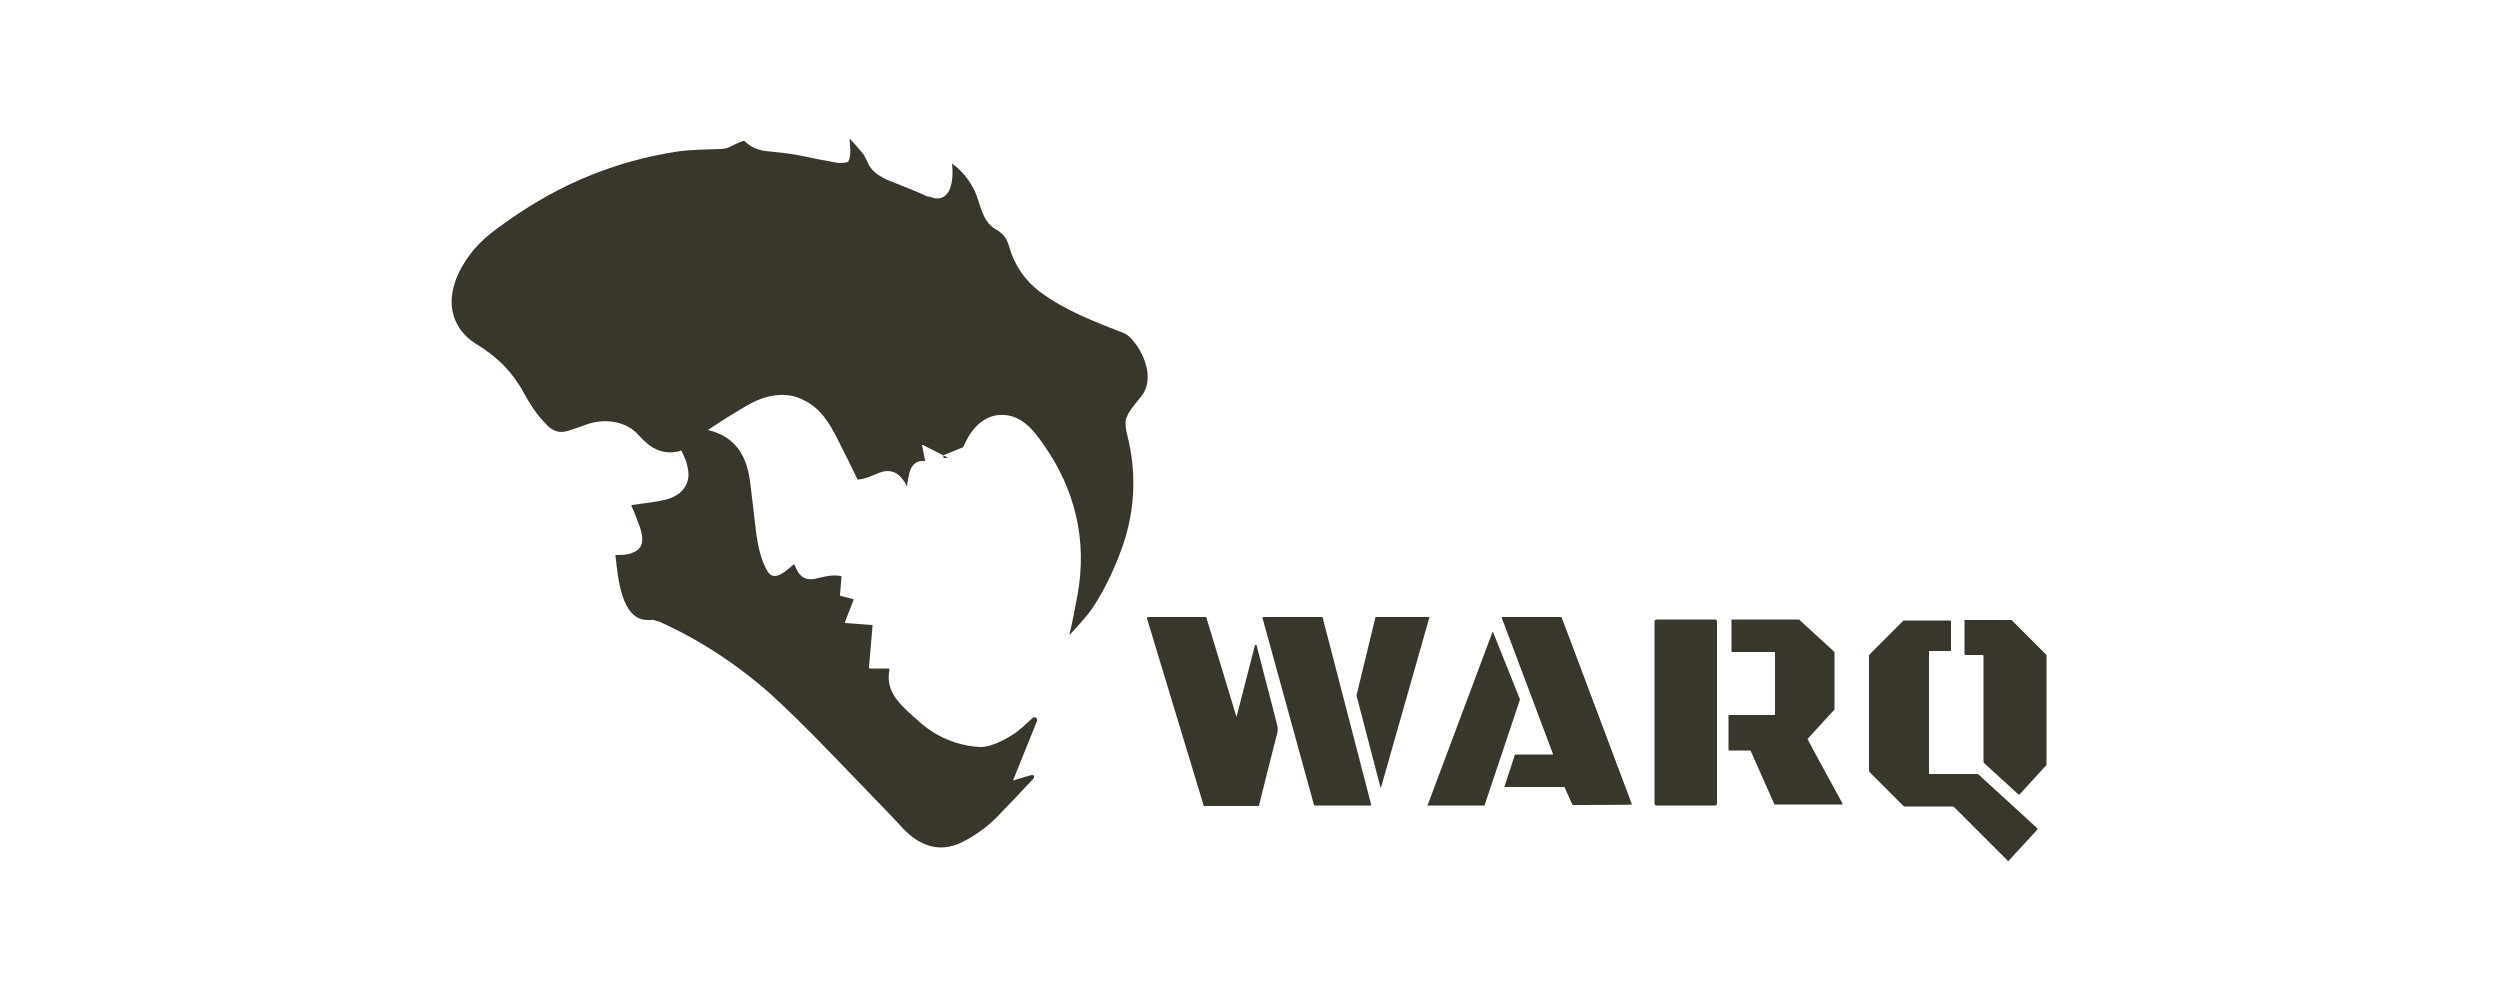 <?xml version="1.0" encoding="UTF-8"?>
<svg id="Calque_1" xmlns="http://www.w3.org/2000/svg" version="1.1" viewBox="0 0 500 200">
  <!-- Generator: Adobe Illustrator 29.8.2, SVG Export Plug-In . SVG Version: 2.1.1 Build 3)  -->
  <defs>
    <style>
      .st0 {
        fill: #39362c;
      }
    </style>
  </defs>
  <path class="st0" d="M189.5,91.5l-4.9-2.5h-.2l.6,3s0,.2-.1.2h0c-3-.2-3.1,2.7-3.5,4.9h-.1c-1.1-2.2-2.8-3.5-5.3-2.6-1.1.4-2.8,1.3-4.3,1.4-.1,0-.2,0-.2,0-1.3-2.7-2.6-5.4-4-8.1-1.6-3.2-3.4-6.1-6.6-7.7-3.7-2-7.9-1.1-11.5,1-2.4,1.4-5,3-7.8,4.9h0c5.8,1.4,7.9,5.5,8.5,11,.8,6.6,1.2,10,1.2,10.1.4,2.5,1,5.3,2.3,7.3,1.4,2.1,3.9-.5,5.1-1.5h.2c.7,1.9,1.6,3.2,3.9,2.9,1.1-.2,3.5-1,5.3-.6.1,0,.2,0,.2.2l-.3,3.6s0,.2.2.2l2.4.6s.1,0,.1.2h0l-1.7,4.4v.2h0l5.4.4s.2,0,.1.2h0l-.7,8.3s0,.2.2.2h3.7s.2,0,.2.2h0c-1,4.8,2.7,7.5,5.9,10.4,3.5,3.1,7.5,4.8,12.1,5.1,2.1.1,4.8-1.3,6.7-2.5,1.4-.9,2.8-2.3,3.9-3.3.2-.2.6-.2.8,0,.1.2.2.4.1.6l-4.8,11.9h0l3.7-1.1c.2,0,.4,0,.5.2v.4c-2.5,2.7-5,5.3-7.6,8-2.1,2.1-4.7,3.8-6.9,4.9-4.4,2.1-8.3.7-11.6-2.7-.4-.5-5-5.3-13.8-14.4-5.3-5.5-9.6-9.7-12.9-12.7-6.8-6-14.2-10.8-22.2-14.4-.3,0-.7-.2-1-.3h-1.3c-5.3,0-5.9-8.6-6.4-12.8,0,0,0-.2,0-.2h0c1.5,0,2.8,0,4.1-.8,1.8-1,1.3-3.3.7-5-.5-1.4-1-2.7-1.6-4v-.2h0c2.5-.3,4.6-.6,6.1-.9,2.7-.5,5.1-2,5.3-5,0-1.4-.4-3-1.4-4.9,0,0-.2-.2-.3,0-2.6.7-5,0-6.9-1.8-.1,0-.7-.7-1.8-1.8-2.5-2.5-6.7-2.9-10-1.7-1.6.6-2.9,1-3.8,1.3-1.7.5-3.1,0-4.4-1.5-1.4-1.4-2.5-3-3.4-4.5-1.1-1.9-1.7-3-2-3.4-2.2-3.4-4.9-5.8-8.3-7.9-4.2-2.5-5.9-6.8-4.7-11.4.5-2.1,1.6-4.3,3.3-6.6,2-2.7,4.6-4.7,7.8-6.9,10.2-7.2,21.3-11.8,33.7-13.7,2.8-.4,6.2-.4,8.5-.5.9,0,1.6-.2,2.1-.5,1.6-.8,2.5-1.1,2.5-1.1h.3c1.1,1.1,2.5,1.8,4.2,2,2.5.3,4.4.4,6.9.9,2.8.6,5.4,1.1,7.7,1.5.7,0,1.3,0,1.8-.2,0,0,.2,0,.2-.2.6-1.2.3-3.2.2-4.5h0c.1.1,1,1,2.5,2.8.7.7,1.1,2.2,1.7,3,.8,1.1,1.9,1.8,3.2,2.4,4,1.6,6.7,2.7,8.2,3.4.1,0,.5,0,1.2.3,3.9.8,4-4.5,3.7-6.9h0c2.2,1.6,3.8,3.7,4.8,6.1.9,2.2,1.3,5.4,3.7,6.9,1.6.9,2.4,1.8,2.9,3.5,1,3.7,3.1,6.8,6.1,9.1,5.1,3.8,10.7,5.9,16.8,8.3.5.2,1.1.6,1.6,1.2,2.5,2.6,4.7,8,2,11.4-1.4,1.8-2.9,3.3-3.2,5.1,0,.5,0,1.4.3,2.5,1.9,7.4,1.7,14.8-.8,22.2-1.5,4.3-3.5,8.7-6.1,12.6-1.2,1.8-3.6,4.3-4.5,5.3h-.1c.6-2.6,1.1-5.2,1.6-7.9,2-10.9-.5-21.2-6.8-30.1-2.2-3.2-4.7-6.2-8.9-5.9-3.5.3-5.8,3.2-7.1,6.3,0,0-.1.2-.2.2l-3.7,1.5s-.1,0-.1.2h0v.4c.2,0,.1,0,0,0h.7Z"/>
  <path class="st0" d="M275,123.4h10.8s.1,0,.1,0h0l-9.7,34.1h-.1l-4.8-18.4h0l3.8-15.7h0Z"/>
  <path class="st0" d="M251.3,129h0c2.6,10.1,4,15.4,4.1,15.9.2.6.2,1.2,0,1.9-1.8,7.1-3,11.8-3.6,14.3,0,0,0,.1-.2.1h-10.7s-.2,0-.2-.2l-11.3-37.3c0,0,0-.2.1-.3h11.6s.2,0,.2.2l6,19.8h0l3.7-14.4h.3Z"/>
  <path class="st0" d="M274.2,161.1h-11.2s-.1,0-.2-.1l-10.3-37.4s0-.2.1-.2h11.7s.1,0,.2,0l9.7,37.4s0,.2-.1.2h.1Z"/>
  <path class="st0" d="M300.4,123.4h11.9l14.1,37.5h0c0,.1-11.8.1-11.8.1h-.1l-1.6-3.6h-11.9s-.1,0-.1-.1h0l2.1-6.4h7.5s.1,0,.1-.1h0l-10.2-27.1h0v-.3Z"/>
  <rect class="st0" x="330.9" y="123.9" width="12.5" height="37.2" rx=".4" ry=".4"/>
  <path class="st0" d="M346.3,123.9h13.5l7.1,6.5h0v11.5h0l-5.4,5.9h0c0,.1,7,12.9,7,12.9v.2h-13.6l-4.8-10.8h-4.3s-.1,0-.1-.1v-6.9s0-.1.1-.1h9.1s.1,0,.1-.1v-12.4s0-.1-.1-.1h-8.5s-.1,0-.1-.1v-6.4s0,0,.1,0h-.1Z"/>
  <path class="st0" d="M401.6,172.2h0l-10.8-10.8s-.2-.1-.3-.1h-9.5c-.1,0-.2,0-.3-.1l-6.8-6.8s-.1-.2-.1-.4v-22.8c0-.1,0-.2.1-.3l6.8-6.8s.2,0,.3,0h9c.1,0,.2,0,.2.2v5.7s0,.2-.2.2h-4.1s-.1,0-.1.1v24.4s0,.1.1.1h9.5c.1,0,.2,0,.3.1l11.7,10.7c.1,0,.1.3,0,.4h0l-5.9,6.4h0Z"/>
  <path class="st0" d="M409.3,131v22l-5.4,5.9h-.2l-6.9-6.3s-.1-.2-.1-.3v-21.1s0-.2-.2-.2h-3.4c-.1,0-.2,0-.2-.2v-6.8s0,0,.1,0h9s.2,0,.3,0l7,7h0Z"/>
  <path class="st0" d="M296.8,161.1h-11.3l13-34.7h.1l5.4,13.5h0l-7.1,21.2h-.1Z"/>
</svg>